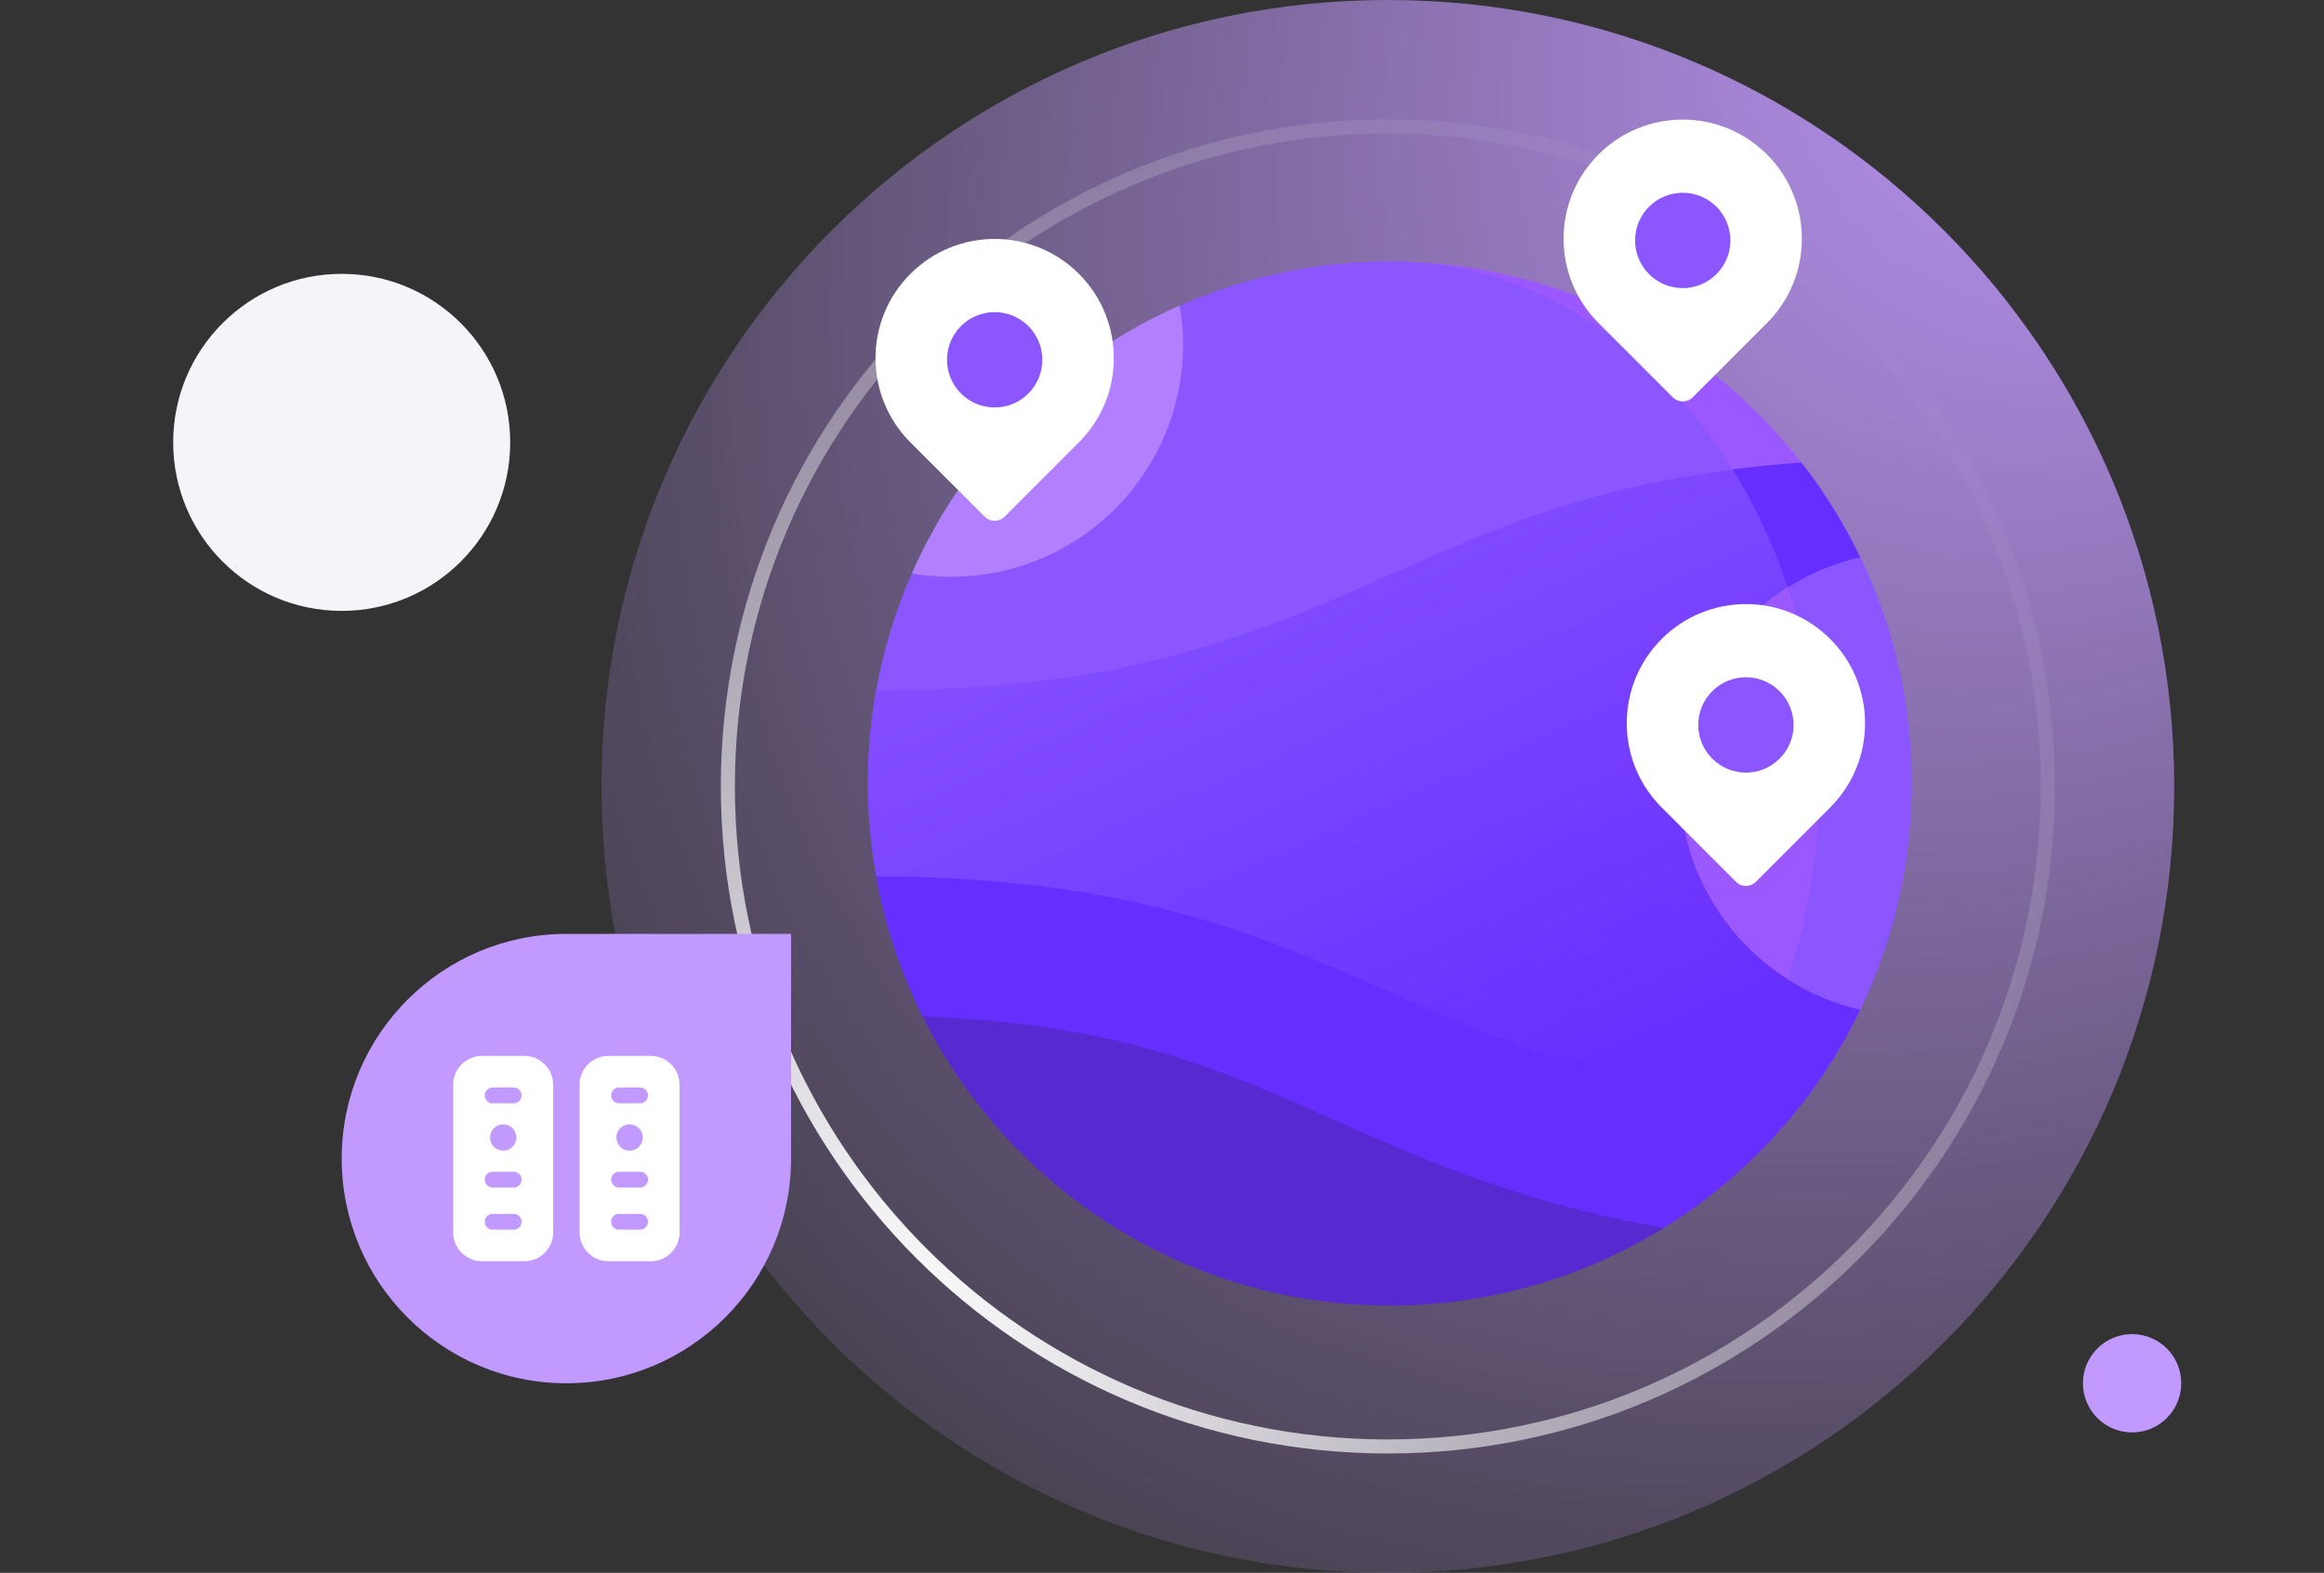 <svg width="331" height="224" viewBox="0 0 331 224" fill="none" xmlns="http://www.w3.org/2000/svg">
<rect x="0" y="0" width="331" height="224" fill="#333333" stroke="none"/>
<path d="M309.667 112C309.667 173.856 259.523 224 197.667 224C135.811 224 85.667 173.856 85.667 112C85.667 50.144 135.811 0 197.667 0C259.523 0 309.667 50.144 309.667 112Z" fill="url(#paint0_radial_36035_59690)"/>
<path fill-rule="evenodd" clip-rule="evenodd" d="M197.667 205C249.029 205 290.667 163.362 290.667 112C290.667 60.638 249.029 19 197.667 19C146.304 19 104.667 60.638 104.667 112C104.667 163.362 146.304 205 197.667 205ZM197.667 207C250.134 207 292.667 164.467 292.667 112C292.667 59.533 250.134 17 197.667 17C145.2 17 102.667 59.533 102.667 112C102.667 164.467 145.2 207 197.667 207Z" fill="url(#paint1_radial_36035_59690)"/>
<path d="M264.957 79.358H254.608V143.808H264.957C269.653 134.059 272.285 123.128 272.285 111.583C272.285 100.037 269.653 89.107 264.957 79.358Z" fill="#8B55FF"/>
<path d="M246.767 149.706L224.791 178.172L236.968 174.868C244.5 170.212 251.14 164.252 256.57 157.299L246.767 149.706Z" fill="#662EFF"/>
<path d="M231.399 173.806L197.94 185.928C212.256 185.928 225.623 181.878 236.967 174.867C235.057 174.537 233.203 174.182 231.399 173.806Z" fill="#5729D0"/>
<path d="M197.94 37.238L246.767 73.461L256.57 65.868C242.964 48.443 221.762 37.238 197.94 37.238Z" fill="#9B58FF"/>
<path d="M254.608 83.667C245.374 89.526 239.243 99.838 239.243 111.583C239.243 123.329 245.374 133.64 254.608 139.499C257.482 130.879 259.069 121.457 259.069 111.583C259.069 101.709 257.482 92.287 254.608 83.667Z" fill="#9B58FF"/>
<path d="M256.57 65.868C253.126 66.118 249.867 66.45 246.767 66.852V75.26L254.608 83.667C257.74 81.68 261.228 80.203 264.957 79.358C262.641 74.551 259.822 70.032 256.57 65.868Z" fill="#662EFF"/>
<path d="M254.608 139.5L246.768 147.907V156.314C249.868 156.716 253.127 157.049 256.57 157.298C259.822 153.134 262.642 148.615 264.957 143.808C261.229 142.964 257.74 141.487 254.608 139.5Z" fill="#662EFF"/>
<path d="M239.243 111.533C239.243 99.787 245.374 89.476 254.608 83.617C252.594 77.576 249.948 71.931 246.768 66.802H213.725L124.768 98.312C123.999 102.602 123.596 107.021 123.596 111.533C123.596 116.045 123.999 120.463 124.768 124.754L213.725 156.264H246.767C249.949 151.135 252.594 145.489 254.608 139.449C245.374 133.59 239.243 123.279 239.243 111.533Z" fill="url(#paint2_linear_36035_59690)"/>
<path d="M197.94 37.238C187.297 37.238 177.179 39.48 168.025 43.508L129.865 81.668C127.544 86.941 125.814 92.533 124.768 98.362C188.389 98.061 196.996 73.309 246.767 66.853C235.61 48.867 217.893 37.238 197.94 37.238Z" fill="#8B55FF"/>
<path d="M158.822 72.466C166.702 64.586 169.769 53.717 168.025 43.509C151.018 50.993 137.349 64.662 129.865 81.669C140.073 83.412 150.942 80.345 158.822 72.466Z" fill="#B27FFE"/>
<path d="M124.768 124.804C126.033 131.853 128.296 138.554 131.398 144.763L189.888 173.806H231.399C237.314 169.092 242.517 163.166 246.767 156.314C196.996 149.857 188.389 125.105 124.768 124.804Z" fill="#662EFF"/>
<path d="M189.889 159.438C173.479 152.145 159.121 145.765 131.398 144.763C143.59 169.167 168.806 185.928 197.94 185.928C210.292 185.928 221.786 181.468 231.399 173.806C214.106 170.2 201.526 164.61 189.889 159.438Z" fill="#5729D0"/>
<path d="M247.253 125.586C248.034 126.367 249.3 126.367 250.081 125.586L260.667 115C267.294 108.372 267.294 97.627 260.667 91C254.039 84.373 243.294 84.373 236.667 91C230.039 97.627 230.039 108.372 236.667 115L247.253 125.586Z" fill="white"/>
<path d="M238.253 56.586C239.034 57.367 240.3 57.367 241.081 56.586L251.667 46C258.294 39.372 258.294 28.627 251.667 22C245.039 15.372 234.294 15.372 227.667 22C221.039 28.627 221.039 39.372 227.667 46L238.253 56.586Z" fill="white"/>
<path d="M140.253 73.586C141.034 74.367 142.3 74.367 143.081 73.586L153.667 63C160.294 56.372 160.294 45.627 153.667 39C147.039 32.372 136.294 32.372 129.667 39C123.039 45.627 123.039 56.372 129.667 63L140.253 73.586Z" fill="white"/>
<path d="M255.455 103.241C255.455 106.99 252.416 110.03 248.667 110.03C244.918 110.03 241.879 106.99 241.879 103.241C241.879 99.492 244.918 96.453 248.667 96.453C252.416 96.453 255.455 99.492 255.455 103.241Z" fill="#8B55FF"/>
<path d="M246.455 34.241C246.455 37.99 243.416 41.03 239.667 41.03C235.918 41.03 232.879 37.99 232.879 34.241C232.879 30.492 235.918 27.453 239.667 27.453C243.416 27.453 246.455 30.492 246.455 34.241Z" fill="#8B55FF"/>
<path d="M148.455 51.241C148.455 54.99 145.416 58.03 141.667 58.03C137.918 58.03 134.879 54.99 134.879 51.241C134.879 47.492 137.918 44.453 141.667 44.453C145.416 44.453 148.455 47.492 148.455 51.241Z" fill="#8B55FF"/>
<path d="M72.667 63C72.667 76.255 61.922 87 48.667 87C35.412 87 24.667 76.255 24.667 63C24.667 49.745 35.412 39 48.667 39C61.922 39 72.667 49.745 72.667 63Z" fill="#F3F5F8"/>
<path d="M48.667 165C48.667 182.673 62.993 197 80.667 197C98.34 197 112.667 182.673 112.667 165V133H80.667C62.993 133 48.667 147.327 48.667 165Z" fill="#C299FF"/>
<path d="M310.667 197C310.667 200.866 307.533 204 303.667 204C299.801 204 296.667 200.866 296.667 197C296.667 193.134 299.801 190 303.667 190C307.533 190 310.667 193.134 310.667 197Z" fill="#C299FF"/>
<path fill-rule="evenodd" clip-rule="evenodd" d="M86.667 150.375C84.388 150.375 82.542 152.221 82.542 154.5V175.5C82.542 177.779 84.388 179.625 86.667 179.625H92.667C94.945 179.625 96.792 177.779 96.792 175.5V154.5C96.792 152.221 94.945 150.375 92.667 150.375H86.667ZM87.042 156C87.042 155.379 87.545 154.875 88.167 154.875H91.167C91.788 154.875 92.292 155.379 92.292 156C92.292 156.621 91.788 157.125 91.167 157.125H88.167C87.545 157.125 87.042 156.621 87.042 156ZM88.167 166.875C87.545 166.875 87.042 167.379 87.042 168C87.042 168.621 87.545 169.125 88.167 169.125H91.167C91.788 169.125 92.292 168.621 92.292 168C92.292 167.379 91.788 166.875 91.167 166.875H88.167ZM87.042 174C87.042 173.379 87.545 172.875 88.167 172.875H91.167C91.788 172.875 92.292 173.379 92.292 174C92.292 174.621 91.788 175.125 91.167 175.125H88.167C87.545 175.125 87.042 174.621 87.042 174ZM89.664 160.125L89.659 160.125L89.656 160.125L89.652 160.125C88.621 160.134 87.792 160.973 87.792 162.003C87.792 163.035 88.629 163.88 89.671 163.875L89.667 163.875V162.75L89.675 163.875L89.671 163.875C90.704 163.873 91.542 163.034 91.542 162C91.542 160.962 90.699 160.125 89.664 160.125Z" fill="white"/>
<path d="M71.671 163.875L71.675 163.875L71.667 162.75V163.875L71.671 163.875Z" fill="white"/>
<path fill-rule="evenodd" clip-rule="evenodd" d="M68.667 150.375C66.388 150.375 64.542 152.221 64.542 154.5V175.5C64.542 177.779 66.388 179.625 68.667 179.625H74.667C76.945 179.625 78.792 177.779 78.792 175.5V154.5C78.792 152.221 76.945 150.375 74.667 150.375H68.667ZM71.659 160.125L71.664 160.125C72.699 160.125 73.542 160.962 73.542 162C73.542 163.034 72.704 163.873 71.671 163.875C70.629 163.88 69.792 163.035 69.792 162.003C69.792 160.973 70.621 160.134 71.652 160.125L71.656 160.125L71.659 160.125ZM70.167 154.875C69.545 154.875 69.042 155.379 69.042 156C69.042 156.621 69.545 157.125 70.167 157.125H73.167C73.788 157.125 74.292 156.621 74.292 156C74.292 155.379 73.788 154.875 73.167 154.875H70.167ZM69.042 168C69.042 167.379 69.545 166.875 70.167 166.875H73.167C73.788 166.875 74.292 167.379 74.292 168C74.292 168.621 73.788 169.125 73.167 169.125H70.167C69.545 169.125 69.042 168.621 69.042 168ZM70.167 172.875C69.545 172.875 69.042 173.379 69.042 174C69.042 174.621 69.545 175.125 70.167 175.125H73.167C73.788 175.125 74.292 174.621 74.292 174C74.292 173.379 73.788 172.875 73.167 172.875H70.167Z" fill="white"/>
<defs>
<radialGradient id="paint0_radial_36035_59690" cx="0" cy="0" r="1" gradientUnits="userSpaceOnUse" gradientTransform="translate(309.667 -11.733) rotate(133.025) scale(328.293 247.743)">
<stop stop-color="#C299FF"/>
<stop offset="1" stop-color="#C299FF" stop-opacity="0"/>
</radialGradient>
<radialGradient id="paint1_radial_36035_59690" cx="0" cy="0" r="1" gradientUnits="userSpaceOnUse" gradientTransform="translate(124.667 188.5) rotate(-54.118) scale(203.03)">
<stop stop-color="white"/>
<stop offset="1" stop-color="white" stop-opacity="0"/>
</radialGradient>
<linearGradient id="paint2_linear_36035_59690" x1="81.278" y1="95.699" x2="128.1" y2="201.841" gradientUnits="userSpaceOnUse">
<stop stop-color="#8B55FF"/>
<stop offset="1" stop-color="#662EFF"/>
</linearGradient>
</defs>
</svg>
